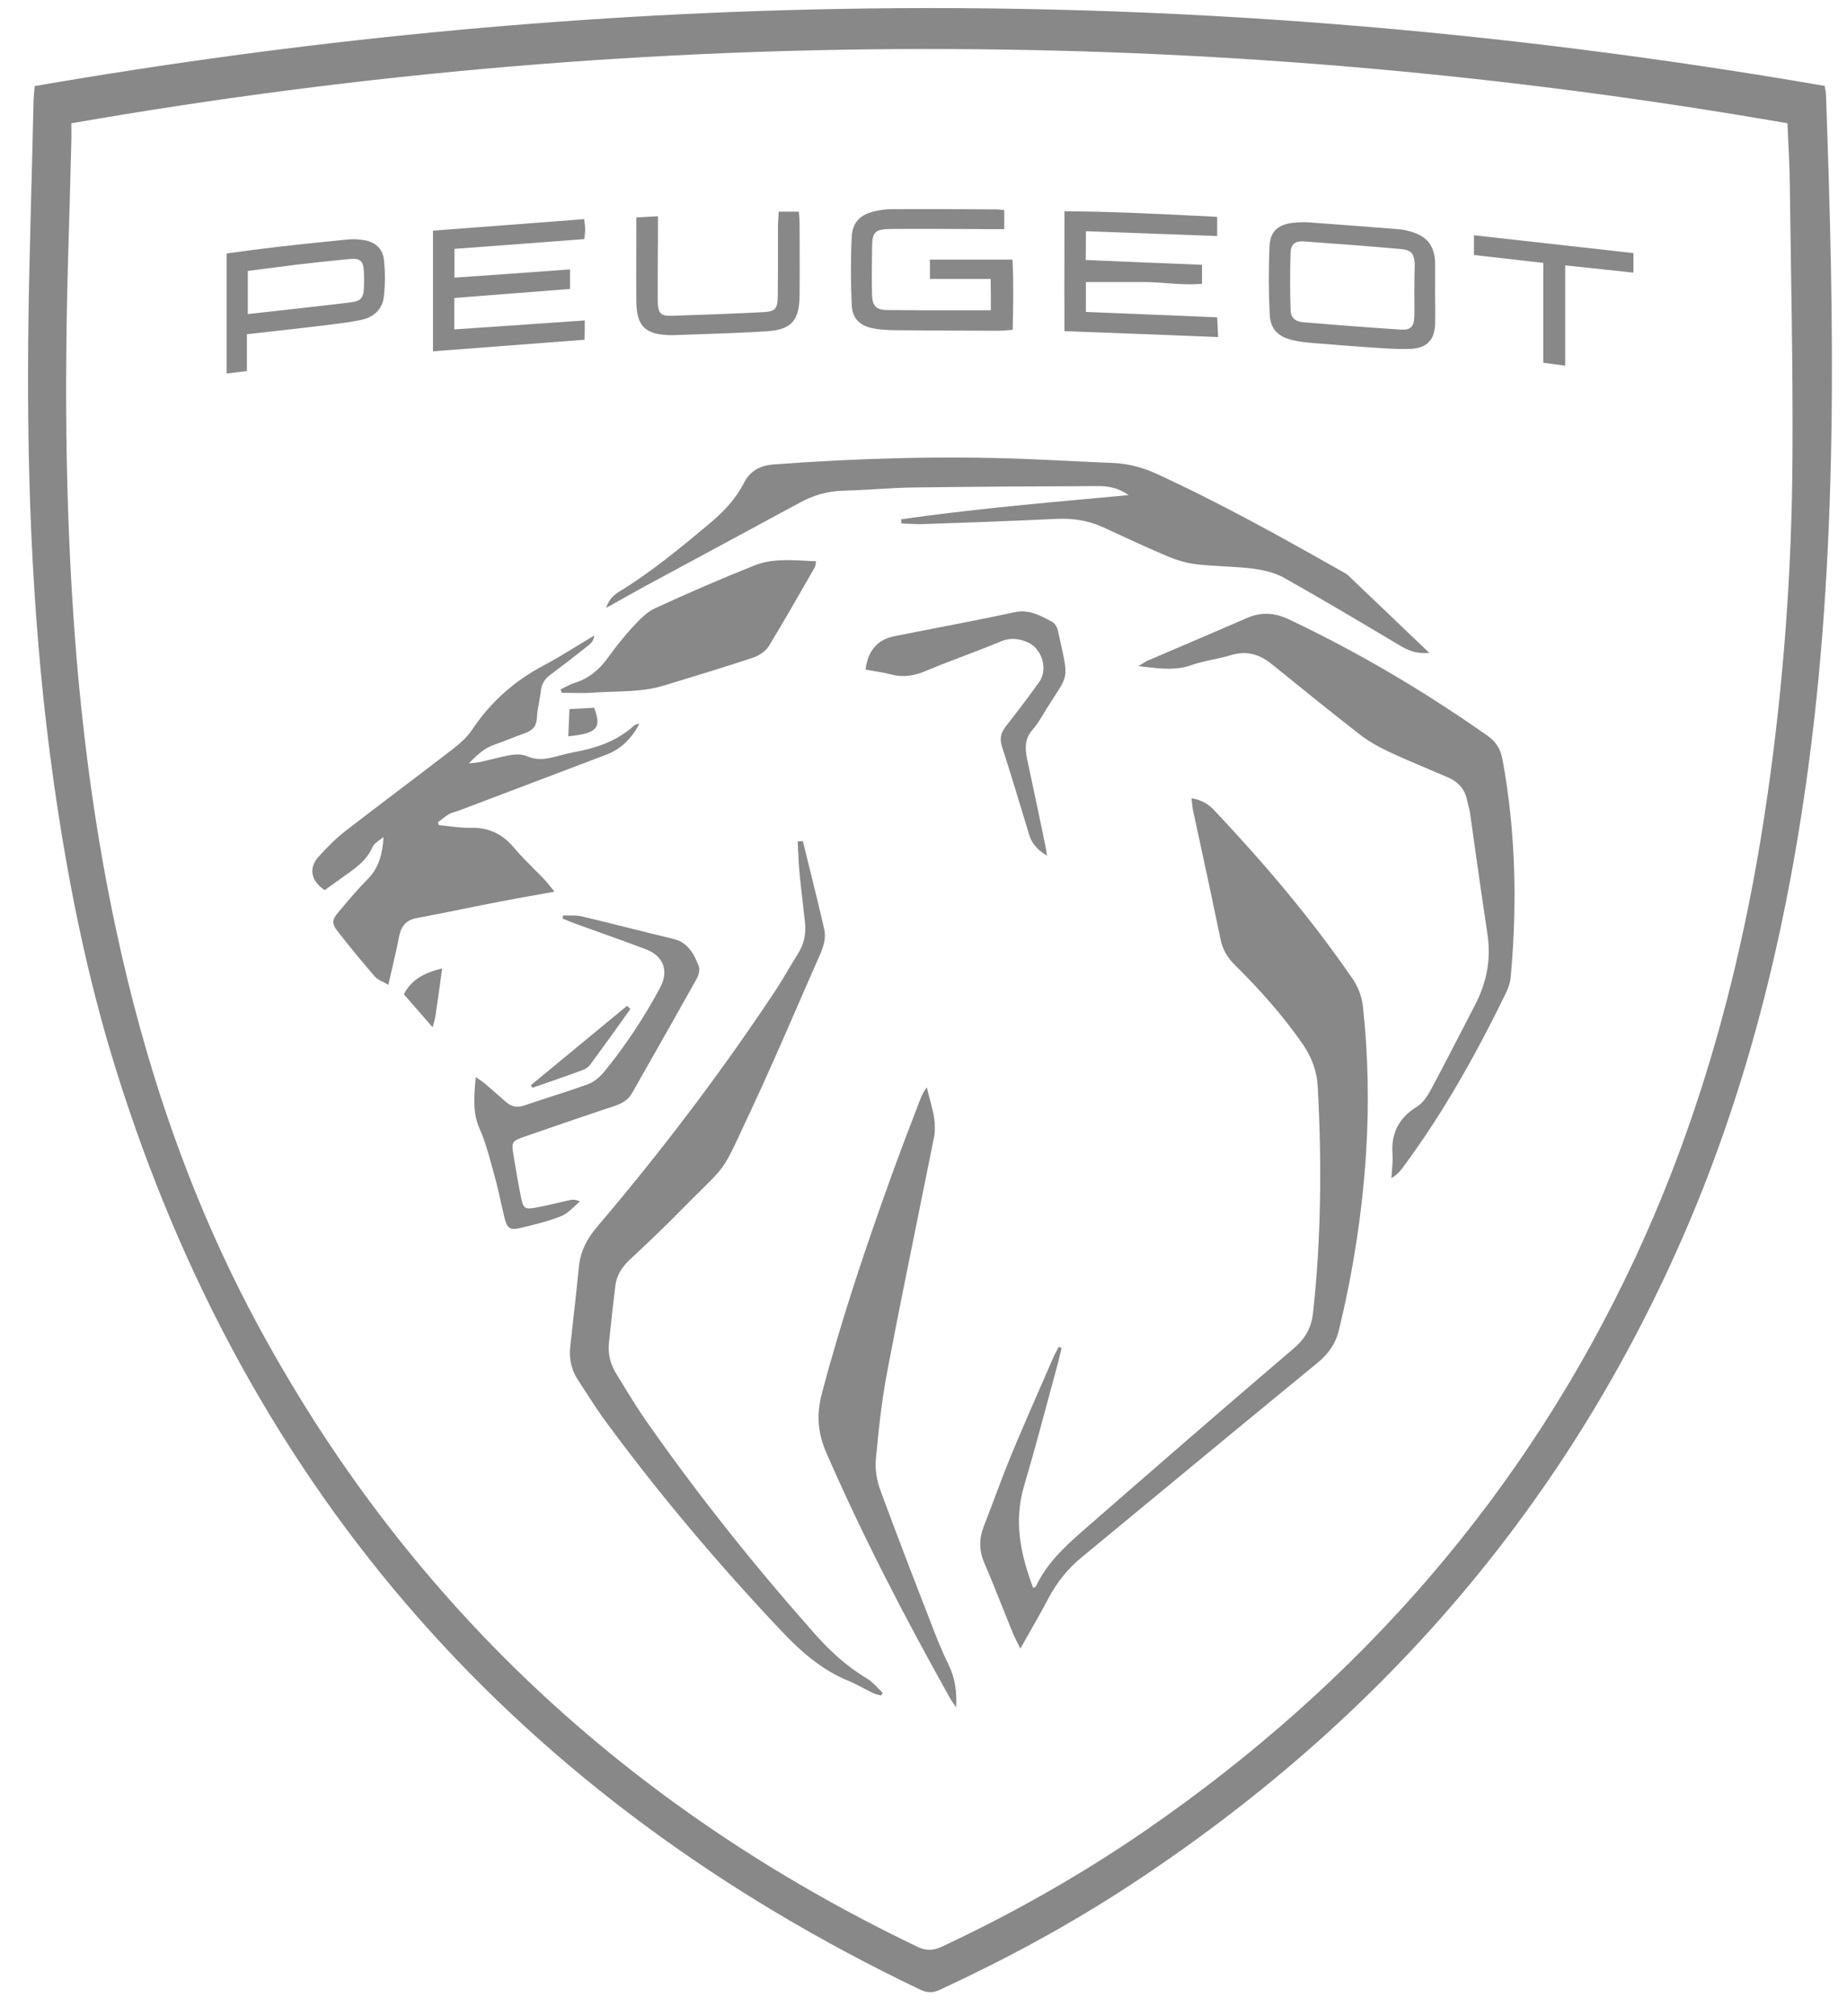 <svg width="55" height="60" viewBox="0 0 55 60" fill="none" xmlns="http://www.w3.org/2000/svg">
<path d="M1.034 2.562C8.927 1.198 16.853 0.422 24.843 0.268C34.744 0.079 44.571 0.873 54.335 2.556C54.352 2.665 54.375 2.75 54.375 2.836C54.495 6.226 54.592 9.61 54.534 12.999C54.477 16.492 54.261 19.973 53.764 23.437C53.119 27.928 52.041 32.299 50.254 36.482C46.728 44.728 41.112 51.217 33.631 56.113C31.833 57.289 29.95 58.305 28.004 59.206C27.787 59.309 27.616 59.315 27.393 59.206C15.489 53.511 7.403 44.483 3.454 31.831C2.581 29.035 2.01 26.17 1.599 23.266C0.983 18.912 0.8 14.529 0.84 10.135C0.863 7.743 0.949 5.358 1 2.967C1.006 2.847 1.017 2.716 1.034 2.562ZM2.124 3.669C2.124 3.891 2.13 4.046 2.124 4.205C2.096 5.381 2.061 6.551 2.027 7.726C1.913 11.698 1.953 15.664 2.284 19.625C2.512 22.296 2.877 24.949 3.437 27.574C4.298 31.632 5.605 35.535 7.557 39.205C12.059 47.65 18.725 53.819 27.331 57.94C27.599 58.065 27.81 58.042 28.067 57.922C30.184 56.929 32.21 55.782 34.133 54.458C40.496 50.07 45.421 44.449 48.697 37.424C50.745 33.03 51.955 28.396 52.64 23.608C53.114 20.293 53.359 16.954 53.376 13.604C53.393 10.882 53.33 8.16 53.296 5.432C53.29 4.856 53.25 4.28 53.228 3.669C44.959 2.231 36.65 1.495 28.278 1.46C19.512 1.42 10.81 2.157 2.124 3.669Z" fill="#888888"/>
<path d="M30.384 49.06L30.558 48.753C30.801 48.327 31.021 47.941 31.229 47.547C31.48 47.079 31.8 46.68 32.211 46.343C33.005 45.689 33.799 45.033 34.593 44.377C36.132 43.105 37.671 41.833 39.218 40.568C39.55 40.3 39.766 40.003 39.869 39.587C40.291 37.852 40.565 36.094 40.679 34.313C40.771 32.864 40.742 31.42 40.588 29.976C40.554 29.645 40.44 29.36 40.257 29.098C39.03 27.317 37.632 25.674 36.148 24.104C35.977 23.922 35.772 23.802 35.481 23.756C35.486 23.802 35.491 23.846 35.495 23.888C35.504 23.97 35.511 24.044 35.526 24.116C35.591 24.417 35.657 24.719 35.722 25.021C35.932 25.992 36.142 26.964 36.342 27.939C36.405 28.253 36.548 28.498 36.776 28.721C37.512 29.446 38.191 30.21 38.785 31.061C39.059 31.454 39.218 31.882 39.241 32.356C39.361 34.599 39.344 36.842 39.099 39.079C39.047 39.529 38.859 39.843 38.517 40.134C36.399 41.938 34.299 43.764 32.205 45.59C31.669 46.058 31.155 46.549 30.847 47.211C30.839 47.227 30.82 47.234 30.797 47.243C30.788 47.247 30.777 47.251 30.767 47.256C30.39 46.263 30.179 45.27 30.499 44.203C30.771 43.286 31.019 42.363 31.267 41.44C31.342 41.163 31.416 40.885 31.492 40.608C31.52 40.506 31.544 40.403 31.567 40.302C31.582 40.24 31.596 40.178 31.611 40.117L31.526 40.083C31.512 40.109 31.498 40.136 31.484 40.162C31.434 40.256 31.383 40.35 31.343 40.448C31.235 40.698 31.126 40.947 31.017 41.196C30.708 41.902 30.4 42.606 30.105 43.319C29.932 43.741 29.771 44.168 29.611 44.595C29.506 44.871 29.402 45.148 29.294 45.424C29.152 45.795 29.152 46.143 29.312 46.514C29.499 46.95 29.676 47.391 29.852 47.833C29.96 48.103 30.069 48.374 30.179 48.643C30.216 48.726 30.257 48.806 30.313 48.917L30.384 49.06Z" fill="#888888"/>
<path d="M23.907 25.029C23.882 25.032 23.856 25.033 23.83 25.034C23.805 25.036 23.779 25.037 23.753 25.04L23.763 25.239C23.776 25.514 23.788 25.786 23.816 26.062C23.846 26.364 23.881 26.664 23.916 26.965C23.934 27.124 23.953 27.283 23.97 27.443C24.01 27.785 23.942 28.105 23.753 28.396C23.654 28.552 23.56 28.71 23.466 28.869C23.354 29.058 23.241 29.248 23.12 29.434C21.488 31.899 19.702 34.251 17.784 36.505C17.493 36.847 17.293 37.212 17.242 37.663C17.162 38.468 17.071 39.273 16.98 40.077C16.94 40.437 17.014 40.768 17.213 41.07C17.296 41.195 17.377 41.321 17.458 41.447C17.652 41.746 17.845 42.046 18.058 42.331C19.656 44.5 21.396 46.554 23.251 48.517C23.833 49.134 24.455 49.687 25.248 50.013C25.409 50.078 25.565 50.16 25.721 50.242C25.809 50.289 25.896 50.335 25.985 50.378C26.049 50.41 26.118 50.428 26.187 50.445L26.236 50.458C26.253 50.429 26.27 50.401 26.287 50.378C26.238 50.332 26.19 50.283 26.143 50.234C26.044 50.132 25.945 50.029 25.825 49.956C25.209 49.59 24.689 49.111 24.221 48.575C22.452 46.577 20.792 44.5 19.262 42.314C19.007 41.952 18.777 41.576 18.547 41.2C18.483 41.096 18.419 40.991 18.355 40.888C18.184 40.608 18.098 40.306 18.132 39.974C18.148 39.834 18.162 39.694 18.177 39.555C18.224 39.119 18.27 38.683 18.326 38.251C18.366 37.937 18.532 37.692 18.766 37.475C19.285 36.99 19.799 36.505 20.295 35.997C20.537 35.752 20.729 35.562 20.885 35.408C21.184 35.113 21.355 34.945 21.495 34.755C21.681 34.505 21.815 34.217 22.126 33.548C22.19 33.409 22.262 33.255 22.344 33.081C22.835 32.036 23.297 30.974 23.759 29.914C23.973 29.422 24.187 28.931 24.404 28.441C24.518 28.184 24.609 27.922 24.541 27.642C24.403 27.034 24.253 26.431 24.105 25.83C24.039 25.563 23.972 25.296 23.907 25.029Z" fill="#888888"/>
<path d="M26.835 15.453C26.838 15.474 26.839 15.494 26.841 15.516C26.842 15.536 26.844 15.556 26.846 15.578C26.923 15.58 26.999 15.584 27.074 15.588C27.224 15.596 27.374 15.603 27.526 15.595C28.844 15.55 30.156 15.504 31.474 15.441C31.948 15.419 32.393 15.487 32.827 15.681L33.111 15.812C33.673 16.072 34.236 16.332 34.807 16.571C35.07 16.68 35.355 16.76 35.635 16.794C35.897 16.824 36.161 16.838 36.424 16.853C36.71 16.868 36.996 16.884 37.278 16.919C37.603 16.959 37.946 17.034 38.225 17.188C39.322 17.804 40.409 18.45 41.49 19.094L41.672 19.202C41.923 19.351 42.163 19.465 42.563 19.43C41.718 18.626 40.937 17.879 40.155 17.132C40.109 17.086 40.049 17.052 39.992 17.022L39.972 17.011C38.146 15.978 36.314 14.956 34.402 14.083C33.985 13.895 33.557 13.792 33.107 13.775C32.664 13.758 32.224 13.737 31.783 13.715C31.342 13.694 30.901 13.672 30.459 13.655C27.982 13.564 25.511 13.638 23.04 13.821C22.612 13.855 22.332 14.021 22.144 14.386C21.887 14.888 21.505 15.27 21.077 15.624C20.255 16.309 19.428 16.994 18.515 17.559C18.326 17.673 18.138 17.798 18.052 18.089L18.117 18.053C18.507 17.834 18.853 17.64 19.199 17.45C19.97 17.034 20.74 16.619 21.511 16.203C22.281 15.788 23.052 15.373 23.822 14.956C24.221 14.739 24.644 14.614 25.106 14.603C25.435 14.595 25.764 14.575 26.092 14.556C26.486 14.532 26.879 14.509 27.274 14.506C29.101 14.483 30.921 14.471 32.747 14.466C33.061 14.466 33.352 14.551 33.609 14.734C33.3 14.762 32.992 14.791 32.684 14.819C30.721 14.998 28.774 15.177 26.835 15.453Z" fill="#888888"/>
<path d="M11.421 24.909C11.393 25.394 11.29 25.816 10.953 26.159C10.671 26.441 10.413 26.747 10.156 27.051L10.086 27.134C9.886 27.368 9.869 27.477 10.052 27.711C10.405 28.167 10.776 28.613 11.153 29.052C11.214 29.124 11.306 29.171 11.408 29.224C11.458 29.249 11.511 29.277 11.564 29.309C11.599 29.152 11.634 29.001 11.668 28.854C11.749 28.504 11.825 28.177 11.889 27.848C11.952 27.545 12.106 27.374 12.426 27.317C12.889 27.232 13.352 27.138 13.814 27.044C14.188 26.968 14.562 26.892 14.937 26.821C15.258 26.759 15.581 26.701 15.921 26.641C16.112 26.607 16.308 26.572 16.512 26.535C16.472 26.487 16.436 26.443 16.404 26.402C16.328 26.308 16.265 26.23 16.198 26.159C16.102 26.059 16.005 25.962 15.908 25.865C15.697 25.654 15.487 25.444 15.296 25.217C14.954 24.812 14.543 24.618 14.006 24.635C13.795 24.639 13.581 24.613 13.367 24.588C13.268 24.576 13.169 24.564 13.07 24.555C13.059 24.526 13.048 24.498 13.042 24.469C13.078 24.443 13.114 24.415 13.149 24.387C13.22 24.331 13.291 24.275 13.367 24.23C13.425 24.195 13.491 24.176 13.557 24.157C13.589 24.147 13.621 24.138 13.652 24.127L18.035 22.466C18.497 22.295 18.811 21.97 19.04 21.542C18.977 21.542 18.92 21.559 18.88 21.593C18.366 22.061 17.744 22.267 17.076 22.387C16.936 22.413 16.795 22.45 16.654 22.487C16.584 22.505 16.514 22.523 16.443 22.541C16.186 22.603 15.941 22.615 15.684 22.501C15.553 22.444 15.376 22.444 15.228 22.466C15.025 22.5 14.825 22.549 14.626 22.599C14.517 22.626 14.407 22.653 14.297 22.677C14.232 22.691 14.167 22.697 14.066 22.707L13.961 22.718C14.223 22.449 14.429 22.261 14.714 22.164C14.865 22.113 15.014 22.054 15.162 21.996C15.31 21.937 15.459 21.879 15.61 21.827C15.838 21.747 15.975 21.633 15.986 21.371C15.993 21.215 16.022 21.06 16.051 20.906C16.072 20.789 16.094 20.672 16.106 20.555C16.129 20.349 16.221 20.206 16.38 20.087C16.74 19.819 17.094 19.545 17.448 19.265C17.458 19.256 17.469 19.248 17.48 19.24C17.574 19.169 17.673 19.095 17.698 18.911C17.532 19.011 17.37 19.109 17.213 19.205C16.865 19.418 16.534 19.621 16.192 19.801C15.313 20.264 14.605 20.897 14.052 21.724C13.898 21.959 13.664 22.152 13.441 22.324C12.919 22.726 12.394 23.124 11.869 23.522C11.344 23.92 10.819 24.318 10.297 24.721C10 24.949 9.732 25.223 9.481 25.502C9.184 25.833 9.258 26.216 9.669 26.49C9.741 26.438 9.814 26.386 9.888 26.332C10.021 26.237 10.156 26.14 10.291 26.044L10.297 26.04C10.615 25.814 10.926 25.591 11.09 25.211C11.13 25.123 11.222 25.057 11.312 24.992C11.35 24.965 11.388 24.937 11.421 24.909Z" fill="#888888"/>
<path d="M34.095 19.846C34.593 19.903 35.024 19.952 35.469 19.796C35.675 19.721 35.894 19.675 36.112 19.629C36.292 19.591 36.472 19.553 36.645 19.499C37.107 19.356 37.489 19.459 37.86 19.756C38.727 20.457 39.595 21.16 40.474 21.844C40.742 22.055 41.05 22.227 41.364 22.375C41.761 22.56 42.165 22.73 42.568 22.901C42.752 22.978 42.934 23.056 43.116 23.134C43.436 23.271 43.63 23.499 43.693 23.842C43.702 23.891 43.715 23.94 43.729 23.988C43.746 24.051 43.763 24.114 43.772 24.178C43.815 24.48 43.858 24.78 43.9 25.082C44.027 25.985 44.155 26.888 44.292 27.791C44.406 28.533 44.275 29.229 43.932 29.891C43.797 30.152 43.661 30.413 43.526 30.676C43.223 31.262 42.92 31.85 42.608 32.43C42.505 32.619 42.374 32.818 42.203 32.927C41.655 33.263 41.416 33.726 41.467 34.359C41.478 34.515 41.464 34.671 41.45 34.827C41.443 34.905 41.437 34.983 41.433 35.061C41.598 34.964 41.69 34.856 41.775 34.742C42.979 33.121 43.961 31.363 44.845 29.548C44.919 29.394 44.977 29.223 44.988 29.052C45.182 26.895 45.136 24.743 44.742 22.603C44.685 22.301 44.554 22.073 44.297 21.896C42.42 20.578 40.457 19.413 38.38 18.432C37.957 18.232 37.558 18.203 37.13 18.392C36.483 18.673 35.836 18.95 35.189 19.226C34.866 19.364 34.543 19.503 34.219 19.642C34.149 19.668 34.085 19.708 33.991 19.767C33.964 19.785 33.934 19.803 33.9 19.824C33.966 19.831 34.031 19.839 34.095 19.846Z" fill="#888888"/>
<path d="M28.473 50.812C28.496 50.361 28.444 49.938 28.244 49.533C28.045 49.134 27.879 48.711 27.72 48.295C27.212 46.988 26.704 45.675 26.219 44.357C26.11 44.066 26.053 43.73 26.082 43.421C26.162 42.542 26.259 41.664 26.424 40.796C26.72 39.239 27.035 37.684 27.351 36.13C27.505 35.373 27.659 34.614 27.811 33.857C27.889 33.458 27.789 33.086 27.689 32.713C27.657 32.594 27.626 32.476 27.6 32.356C27.508 32.476 27.451 32.59 27.406 32.71C27.344 32.87 27.283 33.03 27.221 33.19C27.013 33.732 26.805 34.275 26.607 34.821C25.814 37.013 25.066 39.221 24.472 41.475C24.307 42.097 24.352 42.651 24.609 43.239C25.705 45.75 26.966 48.175 28.307 50.566C28.337 50.615 28.37 50.663 28.403 50.709C28.427 50.744 28.451 50.778 28.473 50.812Z" fill="#888888"/>
<path d="M16.694 20.515L16.728 20.617C16.823 20.617 16.917 20.619 17.011 20.62C17.23 20.624 17.449 20.628 17.664 20.612C17.862 20.597 18.061 20.591 18.26 20.585C18.768 20.569 19.278 20.552 19.77 20.401C20.655 20.132 21.539 19.864 22.418 19.573C22.595 19.516 22.795 19.385 22.892 19.231C23.322 18.525 23.734 17.805 24.144 17.089L24.267 16.874C24.278 16.852 24.282 16.825 24.288 16.785C24.291 16.762 24.295 16.735 24.301 16.703C24.197 16.699 24.093 16.693 23.99 16.688C23.468 16.66 22.954 16.633 22.464 16.828C21.471 17.222 20.489 17.65 19.519 18.095C19.279 18.203 19.074 18.409 18.891 18.603C18.606 18.911 18.343 19.236 18.098 19.579C17.841 19.933 17.533 20.189 17.116 20.321C17.014 20.351 16.921 20.399 16.83 20.447C16.785 20.47 16.74 20.494 16.694 20.515Z" fill="#888888"/>
<path d="M16.768 27.243C16.763 27.271 16.757 27.3 16.751 27.334C16.785 27.348 16.819 27.362 16.854 27.377C16.947 27.415 17.042 27.455 17.134 27.488C17.341 27.563 17.548 27.637 17.755 27.711C18.244 27.886 18.732 28.061 19.216 28.242C19.753 28.441 19.924 28.881 19.662 29.383C19.182 30.279 18.623 31.123 17.978 31.911C17.853 32.059 17.681 32.202 17.505 32.265C17.132 32.402 16.753 32.524 16.372 32.647C16.118 32.729 15.864 32.811 15.61 32.898C15.393 32.972 15.222 32.932 15.056 32.784C14.851 32.602 14.64 32.419 14.434 32.242C14.39 32.205 14.339 32.17 14.277 32.129C14.243 32.106 14.206 32.082 14.166 32.054L14.158 32.151C14.115 32.664 14.076 33.121 14.28 33.589C14.443 33.95 14.548 34.339 14.653 34.726C14.68 34.828 14.708 34.931 14.737 35.032C14.804 35.272 14.858 35.513 14.911 35.756C14.948 35.923 14.986 36.091 15.028 36.26C15.102 36.545 15.188 36.613 15.461 36.55C15.884 36.453 16.306 36.351 16.711 36.191C16.863 36.13 16.991 36.009 17.119 35.889C17.169 35.842 17.219 35.795 17.27 35.752C17.134 35.694 17.042 35.694 16.951 35.717C16.842 35.741 16.732 35.767 16.623 35.793C16.395 35.847 16.166 35.901 15.935 35.94C15.633 35.997 15.581 35.951 15.519 35.654C15.433 35.227 15.359 34.798 15.29 34.37C15.222 33.983 15.245 33.954 15.644 33.817C16.517 33.514 17.396 33.212 18.275 32.921C18.503 32.847 18.703 32.744 18.823 32.527L19.173 31.91C19.701 30.982 20.227 30.056 20.746 29.126C20.803 29.023 20.849 28.858 20.809 28.755C20.666 28.39 20.489 28.042 20.044 27.939C19.587 27.831 19.131 27.716 18.674 27.602C18.218 27.488 17.761 27.374 17.305 27.266C17.182 27.242 17.057 27.243 16.933 27.244C16.878 27.244 16.823 27.245 16.768 27.243Z" fill="#888888"/>
<path d="M31.178 25.462L31.161 25.355C31.148 25.272 31.139 25.212 31.126 25.154L31.126 25.152C30.949 24.303 30.772 23.453 30.59 22.609C30.521 22.284 30.504 21.987 30.75 21.713C30.867 21.582 30.958 21.432 31.051 21.279C31.079 21.232 31.108 21.184 31.138 21.137C31.238 20.974 31.325 20.84 31.398 20.728C31.573 20.457 31.672 20.304 31.709 20.138C31.758 19.926 31.706 19.69 31.588 19.153C31.567 19.059 31.545 18.956 31.52 18.843C31.509 18.786 31.497 18.729 31.474 18.677L31.473 18.675C31.439 18.613 31.4 18.54 31.343 18.512L31.293 18.485C30.957 18.305 30.626 18.128 30.202 18.221C29.439 18.386 28.674 18.534 27.908 18.683C27.482 18.766 27.056 18.848 26.63 18.934C26.122 19.037 25.848 19.362 25.773 19.927C25.848 19.94 25.922 19.953 25.997 19.965C26.176 19.995 26.356 20.025 26.532 20.07C26.898 20.167 27.234 20.11 27.582 19.961C27.954 19.804 28.332 19.661 28.711 19.517C29.076 19.378 29.441 19.239 29.802 19.088C30.082 18.968 30.339 19.002 30.596 19.111C31.029 19.294 31.218 19.921 30.944 20.298C30.624 20.743 30.293 21.182 29.951 21.616C29.802 21.804 29.762 21.981 29.837 22.215C30.093 23.01 30.334 23.809 30.575 24.604L30.641 24.823C30.721 25.086 30.864 25.28 31.178 25.462Z" fill="#888888"/>
<path d="M16.065 9.629C15.212 9.688 14.371 9.747 13.527 9.803V8.867C14.076 8.824 14.619 8.782 15.162 8.74C15.765 8.694 16.367 8.647 16.974 8.599V8.017C15.815 8.103 14.685 8.183 13.533 8.262V7.406C14.622 7.326 15.691 7.245 16.76 7.164L17.402 7.115L17.41 7.036C17.418 6.955 17.425 6.89 17.425 6.824C17.425 6.75 17.415 6.67 17.399 6.548L17.396 6.522C15.872 6.636 14.383 6.75 12.893 6.864V10.454C14.417 10.34 15.912 10.226 17.407 10.111C17.413 9.912 17.413 9.758 17.413 9.535C16.959 9.566 16.51 9.598 16.065 9.629Z" fill="#888888"/>
<path d="M29.506 9.233C29.236 9.233 28.97 9.233 28.707 9.233C27.926 9.234 27.168 9.235 26.413 9.227C26.093 9.227 25.973 9.096 25.968 8.77C25.956 8.322 25.962 7.878 25.968 7.43L25.968 7.424C25.968 6.893 26.036 6.819 26.567 6.813C27.52 6.807 28.479 6.813 29.431 6.819H29.905V6.254L29.84 6.246C29.775 6.237 29.723 6.231 29.671 6.231L29.663 6.231C28.621 6.225 27.585 6.219 26.544 6.225C26.384 6.225 26.224 6.248 26.07 6.282C25.631 6.374 25.386 6.602 25.363 7.041C25.328 7.72 25.334 8.405 25.363 9.084C25.38 9.489 25.619 9.706 26.019 9.775C26.201 9.809 26.395 9.82 26.578 9.826C27.283 9.834 27.988 9.836 28.694 9.839C29.046 9.84 29.398 9.841 29.751 9.843C29.835 9.843 29.92 9.835 30.013 9.827C30.058 9.823 30.106 9.818 30.156 9.815C30.173 9.101 30.185 8.417 30.151 7.726H27.691V8.302H29.5C29.506 8.622 29.506 8.907 29.506 9.233Z" fill="#888888"/>
<path d="M32.336 6.881C33.04 6.906 33.732 6.932 34.422 6.957C35.03 6.98 35.636 7.003 36.245 7.024V6.453C36.044 6.444 35.843 6.434 35.642 6.423C34.33 6.358 33.028 6.293 31.697 6.288C31.697 6.699 31.696 7.103 31.696 7.504C31.695 8.294 31.693 9.071 31.697 9.855C33.255 9.912 34.75 9.969 36.274 10.031C36.269 9.941 36.266 9.861 36.262 9.785C36.257 9.668 36.252 9.561 36.245 9.444C34.916 9.387 33.632 9.335 32.336 9.284V8.394H34.088C34.306 8.396 34.524 8.411 34.741 8.427C35.093 8.452 35.445 8.477 35.794 8.445V7.88C34.625 7.834 33.489 7.789 32.331 7.737C32.336 7.452 32.336 7.201 32.336 6.881Z" fill="#888888"/>
<path fill-rule="evenodd" clip-rule="evenodd" d="M42.734 8.702V7.794C42.711 7.321 42.505 7.047 42.049 6.904C41.912 6.859 41.769 6.83 41.627 6.819C40.748 6.75 39.869 6.682 38.99 6.619C38.83 6.607 38.671 6.613 38.517 6.63C38.054 6.676 37.82 6.887 37.803 7.344C37.775 8.006 37.775 8.673 37.809 9.341C37.826 9.792 38.054 10.02 38.494 10.123C38.688 10.168 38.893 10.191 39.093 10.208C39.726 10.26 40.36 10.311 40.993 10.351C41.341 10.374 41.69 10.397 42.032 10.38C42.483 10.357 42.717 10.111 42.734 9.661C42.741 9.448 42.739 9.234 42.736 9.021C42.735 8.915 42.734 8.808 42.734 8.702ZM42.116 8.651C42.116 8.738 42.117 8.825 42.117 8.912C42.119 9.085 42.12 9.258 42.116 9.432C42.105 9.723 42.002 9.826 41.717 9.809C40.752 9.746 39.788 9.672 38.824 9.592C38.567 9.569 38.435 9.461 38.43 9.216C38.413 8.651 38.413 8.091 38.43 7.526C38.435 7.27 38.561 7.167 38.829 7.184C39.794 7.252 40.758 7.327 41.722 7.412C42.025 7.441 42.116 7.549 42.128 7.863C42.122 8.126 42.116 8.388 42.116 8.651Z" fill="#888888"/>
<path fill-rule="evenodd" clip-rule="evenodd" d="M7.352 9.946C8.174 9.855 8.939 9.769 9.698 9.678L9.847 9.659C10.156 9.62 10.465 9.582 10.765 9.518C11.113 9.444 11.381 9.215 11.427 8.85C11.473 8.479 11.473 8.103 11.433 7.732C11.398 7.395 11.164 7.195 10.828 7.144C10.674 7.121 10.508 7.11 10.354 7.127C9.652 7.195 8.944 7.269 8.243 7.349C7.778 7.403 7.313 7.466 6.844 7.53L6.747 7.543V11.116C6.953 11.093 7.135 11.07 7.352 11.042V9.946ZM7.379 8.063V9.347C7.544 9.329 7.695 9.312 7.839 9.295C7.978 9.279 8.111 9.264 8.246 9.25C8.538 9.215 8.83 9.183 9.123 9.151C9.561 9.102 9.999 9.053 10.437 8.999C10.757 8.959 10.825 8.867 10.837 8.548C10.843 8.405 10.843 8.257 10.837 8.114C10.825 7.76 10.734 7.675 10.392 7.709C9.861 7.76 9.33 7.817 8.8 7.88C8.463 7.921 8.127 7.965 7.785 8.01C7.651 8.027 7.515 8.045 7.379 8.063Z" fill="#888888"/>
<path d="M19.593 6.436C19.469 6.442 19.36 6.448 19.25 6.454C19.153 6.46 19.056 6.465 18.948 6.471V6.973C18.948 7.196 18.948 7.418 18.947 7.641C18.946 8.085 18.945 8.529 18.948 8.97C18.96 9.706 19.205 9.952 19.953 9.974H20.038C20.271 9.966 20.505 9.958 20.738 9.95C21.431 9.927 22.126 9.903 22.817 9.86C23.565 9.815 23.805 9.546 23.81 8.782C23.814 8.31 23.813 7.835 23.812 7.362C23.811 7.125 23.81 6.889 23.81 6.653C23.81 6.556 23.802 6.462 23.793 6.355L23.788 6.299H23.188C23.186 6.367 23.181 6.432 23.177 6.495C23.171 6.58 23.166 6.662 23.166 6.744C23.166 6.919 23.166 7.093 23.166 7.267C23.167 7.789 23.168 8.311 23.16 8.833C23.154 9.187 23.086 9.273 22.726 9.29C21.813 9.335 20.906 9.37 19.993 9.398C19.673 9.409 19.593 9.318 19.587 8.976C19.584 8.736 19.585 8.493 19.586 8.252C19.587 8.131 19.587 8.011 19.587 7.892C19.593 7.435 19.593 6.973 19.593 6.436Z" fill="#888888"/>
<path d="M48.64 7.532C47.78 7.437 46.931 7.341 46.082 7.246C45.355 7.165 44.627 7.083 43.892 7.001V7.589C44.484 7.658 45.062 7.723 45.669 7.791L45.958 7.823V10.796C46.059 10.809 46.152 10.822 46.244 10.834C46.36 10.85 46.475 10.866 46.609 10.882V7.897L46.75 7.912C47.404 7.981 48.017 8.045 48.64 8.114V7.532Z" fill="#888888"/>
<path d="M18.771 30.028L18.674 29.931C18.198 30.325 17.72 30.718 17.242 31.112C16.764 31.506 16.286 31.899 15.81 32.293C15.815 32.308 15.822 32.32 15.83 32.333C15.837 32.346 15.844 32.359 15.85 32.373C16.363 32.196 16.877 32.019 17.385 31.831C17.459 31.802 17.533 31.74 17.584 31.671C17.984 31.129 18.378 30.581 18.771 30.028Z" fill="#888888"/>
<path d="M13.167 28.818C12.642 28.949 12.254 29.143 12.026 29.588C12.175 29.759 12.314 29.919 12.454 30.079C12.594 30.239 12.734 30.399 12.882 30.57C12.894 30.528 12.905 30.492 12.914 30.459C12.937 30.381 12.954 30.324 12.962 30.267C13.03 29.811 13.093 29.36 13.167 28.818Z" fill="#888888"/>
<path d="M16.957 21.102C16.946 21.375 16.936 21.606 16.926 21.837L16.922 21.913C17.784 21.822 17.921 21.668 17.693 21.062L17.564 21.069C17.384 21.079 17.191 21.089 16.957 21.102Z" fill="#888888"/>
</svg>
